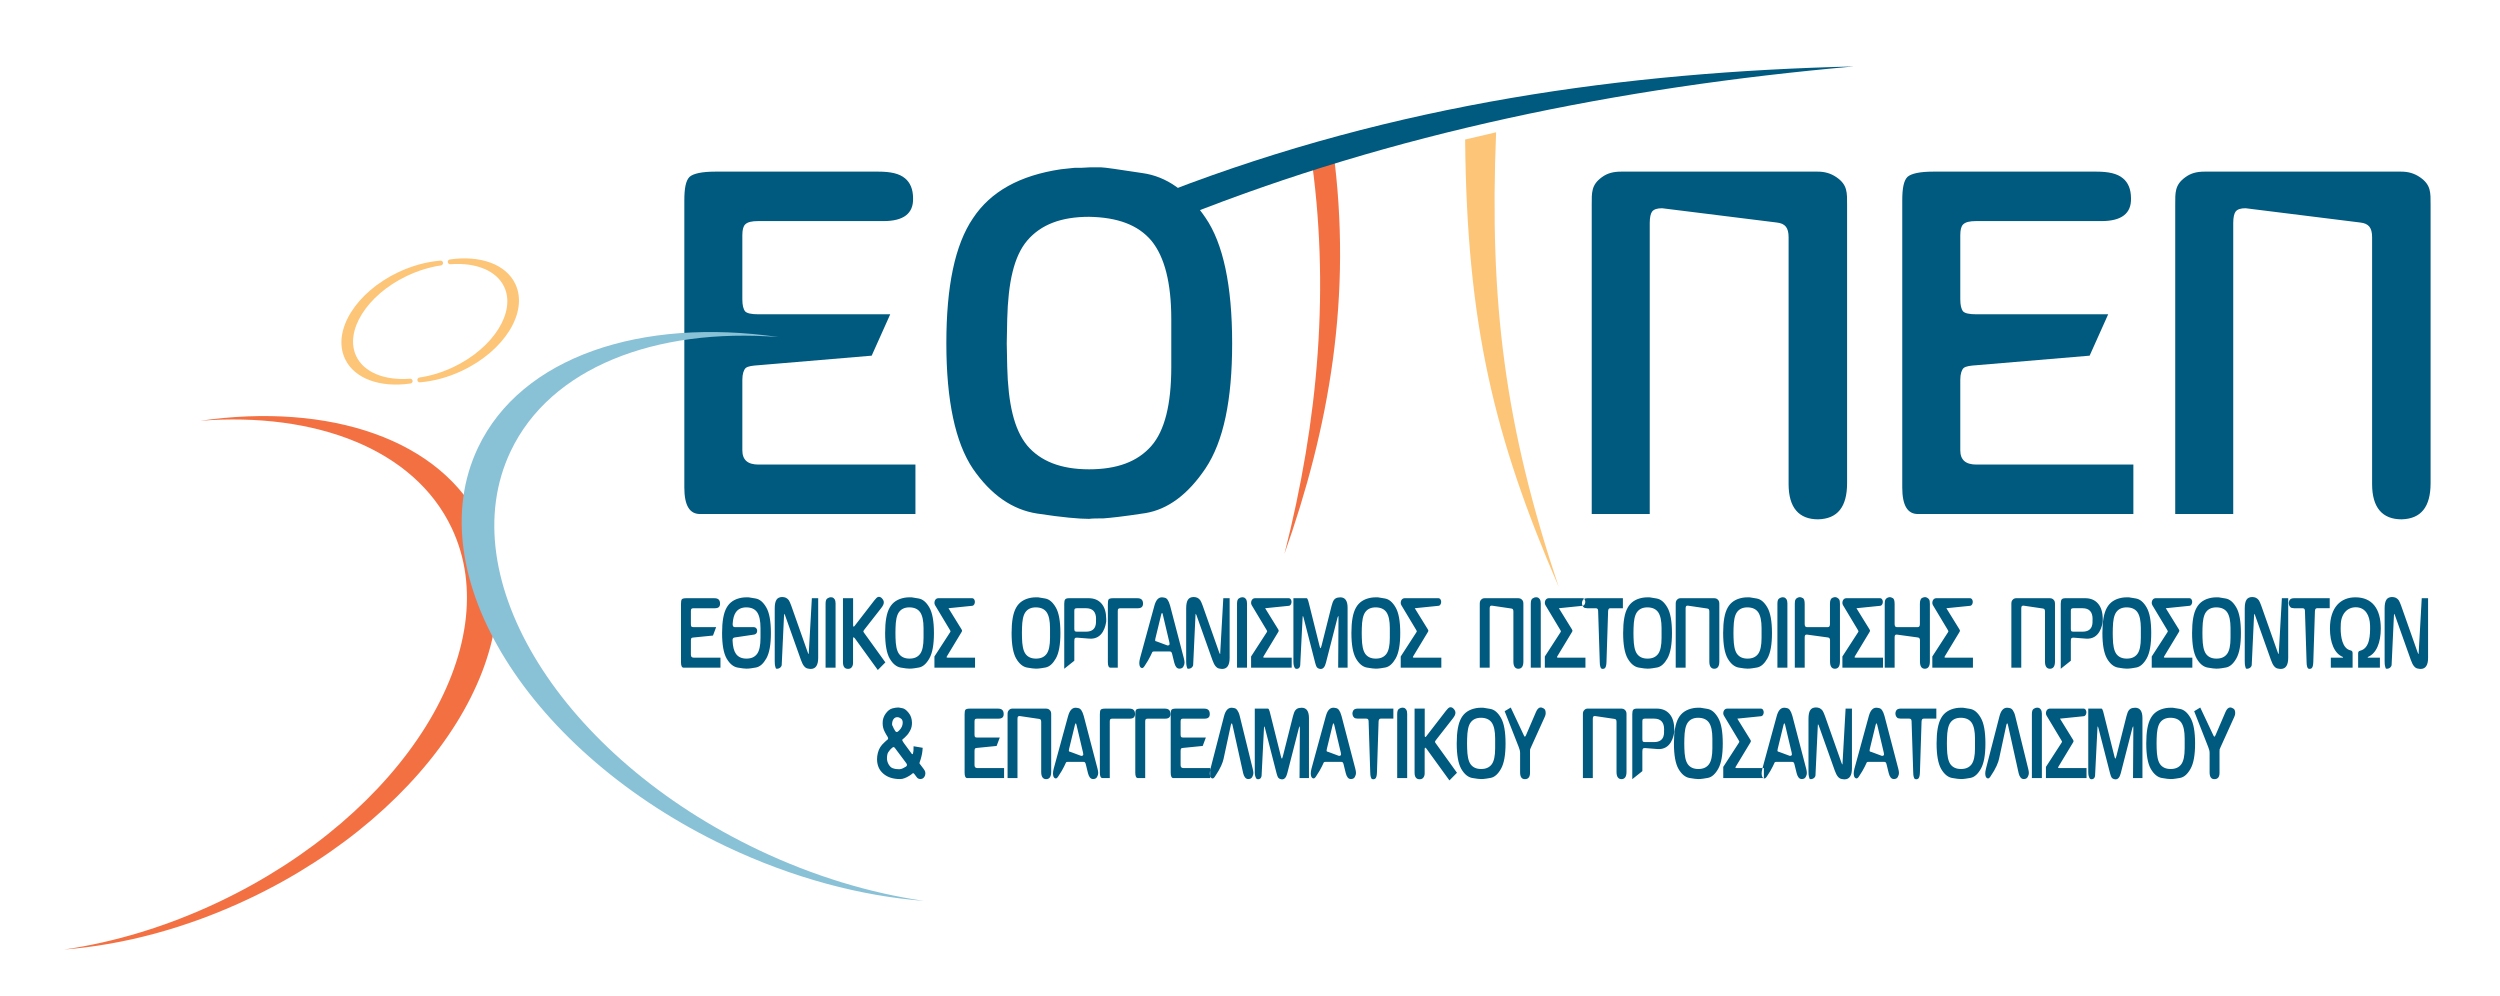 <?xml version="1.0" encoding="UTF-8" standalone="no"?> <svg xmlns="http://www.w3.org/2000/svg" xmlns:xlink="http://www.w3.org/1999/xlink" xmlns:serif="http://www.serif.com/" width="100%" height="100%" viewBox="0 0 1471 586" version="1.1" xml:space="preserve" style="fill-rule:evenodd;clip-rule:evenodd;stroke-linejoin:round;stroke-miterlimit:2;"><g><g><path d="M402.658,118.054l0,168.725c0,10.634 3.08,15.671 9.234,15.671l126.75,0l-0,-29.1l-92.338,0c-6.433,0 -9.512,-2.796 -9.512,-8.396l-0,-41.412c-0,-3.638 0.837,-5.879 1.958,-6.996c1.396,-1.121 3.917,-1.396 7.833,-1.679l66.313,-5.596l10.912,-24.346l-77.508,0c-4.2,0 -6.713,-0.558 -7.833,-1.679c-1.121,-1.396 -1.68,-3.638 -1.68,-7.275l0,-37.496c0,-3.358 0.559,-5.317 1.68,-6.433c1.4,-1.396 3.916,-1.959 7.554,-1.959l73.871,0c11.754,0 17.629,-4.475 17.35,-13.429c-0,-5.316 -1.68,-9.233 -4.759,-11.754c-3.358,-2.796 -8.396,-3.917 -15.666,-3.917l-95.975,0c-7.838,0 -12.871,1.121 -15.109,3.08c-2.233,2.241 -3.075,6.716 -3.075,13.991Zm221.609,-18.466c-24.342,3.637 -41.409,13.154 -51.763,28.82c-10.633,15.671 -15.671,40.013 -15.671,73.592c0,33.854 5.317,58.479 15.671,73.871c10.629,15.387 23.225,24.062 37.771,26.304c14.829,2.283 24.904,3.125 30.5,3.125c2.238,-0.279 5.033,-0.279 8.396,-0.279c3.917,-0.279 12.033,-1.121 24.904,-3.125c13.15,-2.238 24.904,-10.913 35.254,-26.3c10.634,-15.95 15.671,-40.292 15.671,-73.592c0,-34.137 -5.317,-58.762 -15.671,-73.871c-10.633,-15.666 -22.946,-24.341 -37.216,-26.304c-14.55,-2.237 -22.384,-3.354 -24.063,-3.354l-6.996,0c-3.079,0.279 -5.875,0.279 -8.954,0.279c-3.075,0.275 -5.596,0.554 -7.833,0.834Zm-31.617,116.4l-0.279,-13.988l0.279,-14.271c0.558,-21.546 3.917,-36.933 11.75,-46.171c8.117,-9.512 20.146,-13.987 36.375,-13.987c16.787,0.279 28.821,4.758 36.654,13.987c7.833,9.513 11.754,24.905 11.754,46.171l0,28.259c0,22.104 -3.916,37.495 -11.754,46.445c-8.112,9.234 -20.146,13.713 -36.654,13.713c-16.508,-0 -28.542,-4.758 -36.375,-13.988c-7.833,-9.516 -11.192,-24.904 -11.75,-46.17Z" style="fill:#00597e;fill-rule:nonzero;"></path><g><path d="M784.338,87.6l-13.355,1.083c11.88,79.638 4.805,158.65 -15.225,237.234c26.088,-73.596 40.342,-151.371 28.58,-238.317Z" style="fill:#f37043;"></path><path d="M862.083,82.096l18.225,-4.254c-4.054,99.946 5.063,172.579 36.855,267.546c-38.034,-88.1 -54.088,-154.317 -55.08,-263.292Z" style="fill:#fdc578;"></path><path d="M687.25,112.742l9.408,14.579c122.575,-48.779 254.975,-75.909 394.105,-88.233c-134.505,3.283 -269.005,21.758 -403.513,73.654Z" style="fill:#00597e;"></path></g><path d="M953.921,100.988l115.558,-0.001c3.917,0.001 7.554,0.838 11.196,3.359c6.433,4.475 6.154,8.95 6.154,16.229l0,163.688c0,13.987 -5.596,21.033 -17.066,21.312c-11.196,-0 -17.35,-6.763 -17.35,-20.754l-0,-145.221c-0,-5.596 -1.959,-8.117 -6.996,-8.675l-67.434,-8.396c-2.8,0 -4.758,0.558 -5.875,1.958c-0.841,1.121 -1.4,3.359 -1.4,6.713l0,171.246l-34.137,-0l-0,-181.875c-0,-7.275 -0.275,-11.75 5.875,-16.229c3.362,-2.517 7,-3.355 11.475,-3.355Zm165.367,17.067l-0,168.725c-0,10.634 3.079,15.671 9.237,15.671l126.75,0l-0,-29.1l-92.333,0c-6.438,0 -9.513,-2.796 -9.513,-8.396l0,-41.412c0,-3.638 0.838,-5.879 1.958,-6.996c1.4,-1.121 3.917,-1.396 7.834,-1.679l66.316,-5.596l10.913,-24.346l-77.508,0c-4.2,0 -6.713,-0.558 -7.838,-1.679c-1.121,-1.396 -1.675,-3.638 -1.675,-7.275l0,-37.496c0,-3.358 0.558,-5.317 1.675,-6.433c1.4,-1.396 3.917,-1.959 7.554,-1.959l73.871,0c11.75,0 17.625,-4.475 17.346,-13.429c-0,-5.316 -1.675,-9.233 -4.758,-11.754c-3.359,-2.796 -8.396,-3.917 -15.667,-3.917l-95.975,0c-7.838,0 -12.871,1.121 -15.108,3.08c-2.238,2.241 -3.08,6.716 -3.08,13.991Zm177.959,-17.066l115.558,-0c3.917,-0 7.554,0.837 11.196,3.358c6.437,4.475 6.158,8.95 6.158,16.229l0,163.688c0,13.987 -5.6,21.033 -17.071,21.312c-11.191,0 -17.345,-6.762 -17.345,-20.754l-0,-145.221c-0,-5.596 -1.963,-8.117 -7,-8.675l-67.434,-8.396c-2.8,0 -4.758,0.559 -5.875,1.959c-0.837,1.12 -1.4,3.358 -1.4,6.712l0,171.246l-34.133,-0l-0,-181.875c-0,-7.275 -0.279,-11.75 5.875,-16.229c3.358,-2.517 6.996,-3.354 11.471,-3.354Z" style="fill:#00597e;fill-rule:nonzero;"></path></g><g><g><path d="M234.3,160.204c4.104,-1.946 8.262,-3.483 12.379,-4.617c4.259,-1.17 8.459,-1.908 12.488,-2.22c0.779,-0.059 1.458,0.525 1.516,1.304c0.059,0.766 -0.508,1.437 -1.266,1.516c-3.263,0.475 -6.605,1.225 -9.975,2.263c-3.292,1.012 -6.617,2.3 -9.917,3.867l-0.058,0.025c-11.867,5.641 -21.138,13.82 -26.53,22.483c-5.283,8.487 -6.808,17.408 -3.329,24.746c2.25,4.741 6.338,8.279 11.621,10.529c5.588,2.383 12.513,3.325 20.042,2.742c0.779,-0.059 1.458,0.525 1.516,1.304c0.055,0.771 -0.512,1.446 -1.279,1.517c-8.812,1.266 -17.083,0.595 -23.821,-1.884c-6.675,-2.454 -11.866,-6.679 -14.658,-12.554l-0.004,-0.008c-3.917,-8.263 -2.296,-18.146 3.487,-27.438c5.671,-9.112 15.38,-17.692 27.78,-23.575l0.008,0Z" style="fill:#fdc578;fill-rule:nonzero;"></path><path d="M271.963,218.108c-4.105,1.95 -8.267,3.484 -12.384,4.617c-4.258,1.175 -8.454,1.908 -12.487,2.225c-0.784,0.058 -1.463,-0.529 -1.517,-1.308c-0.054,-0.746 0.479,-1.4 1.213,-1.505c3.279,-0.475 6.641,-1.229 10.024,-2.27c3.292,-1.013 6.617,-2.3 9.917,-3.867c11.892,-5.646 21.184,-13.838 26.584,-22.512c5.283,-8.488 6.812,-17.409 3.329,-24.746c-2.25,-4.742 -6.338,-8.279 -11.621,-10.529c-5.588,-2.38 -12.513,-3.326 -20.038,-2.742c-0.783,0.058 -1.462,-0.525 -1.516,-1.304c-0.054,-0.746 0.483,-1.4 1.212,-1.505c8.838,-1.279 17.134,-0.612 23.888,1.871c6.675,2.454 11.866,6.679 14.658,12.559c3.921,8.266 2.304,18.15 -3.483,27.45c-5.667,9.104 -15.379,17.683 -27.779,23.566Z" style="fill:#fdc578;fill-rule:nonzero;"></path></g><path d="M146.783,528.688c-36.791,17.458 -74.3,27.316 -109.121,30.025c29.571,-4.28 60.592,-13.538 91.117,-28.025c108.8,-51.642 170.138,-150.18 136.975,-220.05c-21.954,-46.242 -79.812,-68.346 -147.971,-63.046c75.83,-10.979 142.117,10.775 165.971,61.046c33.167,69.875 -28.175,168.412 -136.971,220.05Z" style="fill:#f37043;"></path><path d="M427.308,498.067c39.23,18.62 79.225,29.129 116.359,32.021c-31.53,-4.567 -64.609,-14.438 -97.159,-29.884c-116.012,-55.066 -181.421,-160.141 -146.058,-234.646c23.404,-49.312 85.096,-72.879 157.779,-67.225c-80.862,-11.708 -151.542,11.488 -176.983,65.096c-35.359,74.504 30.046,179.575 146.062,234.638Z" style="fill:#89c1d7;"></path></g><g><path d="M400.696,355.442l-0,34.241c-0,2.163 0.525,3.184 1.575,3.184l21.65,-0l-0,-5.909l-15.771,0c-1.1,0 -1.625,-0.566 -1.625,-1.7l0,-8.408c0,-0.738 0.142,-1.192 0.333,-1.421c0.238,-0.225 0.667,-0.279 1.338,-0.337l11.325,-1.134l1.862,-4.941l-13.237,-0c-0.717,-0 -1.146,-0.113 -1.338,-0.342c-0.191,-0.283 -0.287,-0.742 -0.287,-1.475l-0,-7.608c-0,-0.684 0.092,-1.084 0.287,-1.305c0.238,-0.283 0.667,-0.399 1.292,-0.399l12.617,-0c2.008,-0 3.012,-0.909 2.962,-2.726c0,-1.079 -0.287,-1.87 -0.812,-2.383c-0.575,-0.567 -1.434,-0.791 -2.675,-0.791l-16.392,-0c-1.337,-0 -2.2,0.229 -2.583,0.62c-0.379,0.446 -0.521,1.354 -0.521,2.834Zm35.7,-3.75c-4.158,0.737 -7.075,2.671 -8.846,5.846c-1.817,3.183 -2.675,8.12 -2.675,14.937c0,6.867 0.904,11.867 2.675,14.992c1.817,3.125 3.971,4.883 6.454,5.337c2.534,0.463 4.254,0.633 5.209,0.633c0.383,-0.058 0.858,-0.058 1.433,-0.058c0.671,-0.058 2.058,-0.229 4.254,-0.633c2.246,-0.454 4.254,-2.213 6.021,-5.338c1.817,-3.233 2.679,-8.179 2.679,-14.933c0,-6.929 -0.908,-11.925 -2.679,-14.996c-1.817,-3.179 -3.917,-4.942 -6.354,-5.337c-2.488,-0.45 -3.821,-0.68 -4.113,-0.68l-1.196,0c-0.525,0.059 -1.004,0.059 -1.529,0.059c-0.521,0.058 -0.95,0.116 -1.333,0.171Zm-4.108,23.395l11.47,-1.704c1.005,-0.171 1.771,-0.962 1.771,-2.212c0,-1.192 -0.862,-2.159 -1.866,-2.159l-11.28,0c-0.862,0 -1.341,-0.625 -1.291,-1.875c0.191,-3.125 0.812,-5.395 1.912,-6.929c1.388,-1.929 3.442,-2.837 6.213,-2.837c2.866,0.054 4.921,0.962 6.258,2.837c1.338,1.934 2.008,5.054 2.008,9.371l0,5.738c0,4.483 -0.67,7.608 -2.008,9.425c-1.387,1.875 -3.442,2.783 -6.258,2.783c-2.821,-0 -4.875,-0.963 -6.213,-2.842c-1.196,-1.704 -1.816,-4.312 -1.962,-7.837c-0.046,-1.134 0.383,-1.642 1.246,-1.759Zm23.562,-17.15l0,31.063c0,1.421 0.096,2.383 0.242,2.896c0.429,1.258 0.187,1.6 1.05,1.6c1.575,-0 2.775,-1.146 2.821,-2.284l0.095,-1.987l1.242,-26.579l0.096,-1.475c0.096,0.108 0.191,0.225 0.287,0.337c0.142,0.171 0.238,0.454 0.384,0.913l9.225,25.95c0.575,1.65 1.195,2.841 1.862,3.637c0.671,0.792 1.388,1.259 2.15,1.371c0.813,0.171 1.388,0.229 1.817,0.229c2.867,-0.058 4.304,-2.225 4.304,-6.541l0,-35.092l-3.729,-0l-1.767,31.458l-0.046,1.363c-0.191,0.058 -0.383,-0.284 -0.671,-1.079l-9.654,-27.371c-0.575,-1.588 -1.05,-2.613 -1.433,-3.179c-0.479,-0.625 -1.004,-1.08 -1.671,-1.421l-1.05,-0.342c-0.142,-0.058 -0.333,-0.058 -0.575,-0.058c-0.287,-0.059 -0.479,-0.059 -0.671,-0.059c-1.529,0.059 -2.629,0.571 -3.3,1.65c-0.671,1.08 -1.008,2.73 -1.008,5Zm29.921,-2.666l-0,37.591l5.879,0l-0,-37.82l-0.142,-1.417c-0.141,-0.683 -0.433,-1.196 -0.908,-1.592c-0.479,-0.454 -1.05,-0.625 -1.721,-0.625c-0.621,0 -1.287,0.229 -2.004,0.684c-0.767,0.45 -1.104,1.475 -1.104,3.179Zm10.233,-3.292l0,37.704c0,2.613 1.05,3.929 3.058,3.875c0.955,0 1.625,-0.341 2.1,-0.975c0.525,-0.679 0.767,-1.475 0.767,-2.5l0,-14.083c0.05,-0.4 0.05,-0.679 0.096,-0.85c0.096,-0.229 0.192,-0.229 0.383,-0.113l0.525,0.45l13.571,18.75l4.446,-4.495l-12.475,-17.317c-0.288,-0.454 -0.479,-0.683 -0.479,-0.854c0.046,-0.279 0.187,-0.621 0.525,-1.021l9.987,-12.775c1.004,-1.304 1.575,-2.383 1.529,-3.404c0,-0.738 -0.333,-1.421 -0.908,-2.1c-0.621,-0.742 -1.242,-1.084 -1.958,-1.084c-0.575,0 -1.05,0.23 -1.484,0.684l-1.195,1.362l-11.663,15.104l-0.429,0.396c-0.096,0 -0.192,-0.054 -0.333,-0.166l-0.096,-0.742l-0,-15.842l-5.967,0l0,-0.004Zm36.325,-0.287c0.383,-0.059 0.813,-0.113 1.338,-0.171c0.525,-0 1.004,-0 1.529,-0.059l1.196,0c0.287,0 1.625,0.23 4.108,0.68c2.438,0.4 4.538,2.162 6.354,5.337c1.767,3.067 2.679,8.067 2.679,14.996c0,6.754 -0.862,11.7 -2.679,14.933c-1.767,3.125 -3.775,4.884 -6.021,5.338c-2.195,0.408 -3.583,0.579 -4.254,0.633c-0.575,0 -1.05,0 -1.433,0.058c-0.954,0 -2.679,-0.17 -5.208,-0.633c-2.484,-0.454 -4.634,-2.212 -6.45,-5.337c-1.767,-3.125 -2.675,-8.121 -2.675,-14.992c-0,-6.817 0.858,-11.754 2.675,-14.938c1.766,-3.175 4.683,-5.108 8.841,-5.845Zm-5.404,23.625c0.096,4.312 0.671,7.437 2.008,9.366c1.338,1.875 3.392,2.842 6.213,2.842c2.821,-0 4.875,-0.908 6.258,-2.783c1.338,-1.817 2.009,-4.942 2.009,-9.425l-0,-5.738c-0,-4.317 -0.671,-7.437 -2.009,-9.371c-1.337,-1.871 -3.391,-2.783 -6.258,-2.837c-2.775,-0 -4.829,0.908 -6.213,2.837c-1.337,1.875 -1.912,4.996 -2.008,9.371l-0.046,2.896l0.046,2.842Zm23.279,-19.196l8.65,14.425c0.384,0.625 0.621,0.854 0.192,1.475l-9.225,14.254l-0,6.587l23.896,0l-0,-5.908l-15.913,0c-0.621,0 -1.1,0 -0.671,-0.737l8.509,-14.084c0.475,-0.791 0.621,-1.021 0.096,-1.875l-7.646,-12.379l13.954,-1.421c1.146,-0.112 1.579,-1.421 1.579,-2.329c0,-0.908 -0.479,-2.158 -1.721,-2.158l-19.833,-0c-0.908,-0 -2.246,0.791 -2.246,2.837c0,0.404 0.142,0.859 0.379,1.313Zm56.542,-4.429c-4.158,0.737 -7.071,2.671 -8.842,5.846c-1.816,3.183 -2.679,8.12 -2.679,14.937c0,6.867 0.908,11.867 2.679,14.992c1.817,3.125 3.967,4.883 6.45,5.337c2.534,0.463 4.254,0.633 5.209,0.633c0.383,-0.058 0.862,-0.058 1.433,-0.058c0.671,-0.058 2.054,-0.229 4.254,-0.633c2.246,-0.454 4.254,-2.213 6.021,-5.338c1.817,-3.233 2.675,-8.179 2.675,-14.933c-0,-6.929 -0.908,-11.925 -2.675,-14.996c-1.817,-3.179 -3.917,-4.942 -6.359,-5.337c-2.483,-0.45 -3.82,-0.68 -4.108,-0.68l-1.196,0c-0.525,0.059 -1.004,0.059 -1.529,0.059c-0.521,0.058 -0.95,0.116 -1.333,0.171Zm-5.4,23.625l-0.046,-2.842l0.046,-2.896c0.096,-4.375 0.671,-7.496 2.008,-9.371c1.388,-1.929 3.442,-2.837 6.213,-2.837c2.866,0.054 4.925,0.962 6.262,2.837c1.338,1.934 2.009,5.054 2.009,9.371l-0,5.738c-0,4.483 -0.671,7.608 -2.009,9.425c-1.387,1.875 -3.441,2.783 -6.262,2.783c-2.821,-0 -4.875,-0.963 -6.213,-2.842c-1.337,-1.929 -1.912,-5.054 -2.008,-9.366Zm24.858,-20.105l0,38.284l5.925,-4.725l0,-11.413c0,-0.962 0.096,-1.533 0.288,-1.762c0.237,-0.279 0.671,-0.45 1.337,-0.396l7.167,0.567c8.362,0.683 9.704,-8.175 9.987,-10.163l0,-1.475c-0.05,-3.917 -0.954,-6.867 -2.775,-8.971c-1.862,-2.158 -4.396,-3.179 -7.646,-3.179l-11.42,0c-1.146,0 -1.909,0.229 -2.292,0.679c-0.383,0.454 -0.571,1.304 -0.571,2.554Zm7.5,16.467c-0.671,0 -1.1,-0.112 -1.291,-0.337c-0.192,-0.284 -0.288,-0.742 -0.288,-1.421l0,-10.45c0,-0.679 0.096,-1.079 0.288,-1.25c0.287,-0.229 0.67,-0.342 1.241,-0.342l5.354,0c3.967,0 5.925,2.163 5.925,6.358c-0.05,0.171 -0.05,0.401 -0.05,0.684c-0.095,0.566 0.955,6.754 -5.829,6.754l-5.35,-0l0,0.004Zm18.167,-16.237l-0,34.241c-0,2.163 0.525,3.184 1.575,3.184l4.254,-0l-0,-33.275c-0,-0.684 0.096,-1.084 0.283,-1.305c0.242,-0.283 0.671,-0.4 1.292,-0.4l10.325,0c2.008,0 2.962,-0.962 2.962,-2.725c0,-1.079 -0.287,-1.87 -0.812,-2.383c-0.575,-0.567 -1.438,-0.792 -2.679,-0.792l-14.1,0c-1.338,0 -2.2,0.23 -2.583,0.621c-0.376,0.446 -0.517,1.354 -0.517,2.834Zm27.337,1.075c0.909,-3.35 2.296,-4.996 4.396,-5.055c0.384,0 0.909,0.059 1.671,0.23c0.671,0.112 1.242,0.512 1.771,1.25c0.475,0.683 1.004,1.82 1.433,3.404l8.075,30.891c0.288,1.084 0.429,1.934 0.429,2.671c0,0.684 -0.191,1.421 -0.67,2.271c-0.434,0.804 -1.101,1.204 -2.246,1.263c-0.813,-0 -1.479,-0.284 -2.009,-0.975c-0.475,-0.621 -0.812,-1.421 -1.1,-2.5l-1.241,-5.055c-0.142,-0.625 -0.288,-1.02 -0.525,-1.25c-0.146,-0.229 -0.434,-0.341 -0.955,-0.341l-9.125,-0c-0.479,-0 -0.812,0.058 -1.054,0.283c-0.191,0.171 -1.291,3.463 -4.683,8.409c-0.621,0.916 -1.146,1.312 -1.913,0.916c-0.716,-0.35 -1.05,-1.258 -1.1,-2.733c0,-0.792 0.142,-1.763 0.43,-2.896l8.416,-30.783Zm1.342,20.9l6.404,2.383c0.813,-0 1.196,-0.283 1.242,-0.85c-0,-0.229 -0.05,-0.571 -0.146,-1.083l-3.821,-16.184l-0.287,-0.908l-0.192,-0.108c-0.096,0.058 -0.192,0.112 -0.287,0.283c-0.05,0.113 -0.146,0.338 -0.242,0.792l-3.392,13.971c-0.091,0.4 -0.141,0.683 -0.141,0.962c-0,0.458 0.287,0.683 0.862,0.742Zm17.396,-19.479l-0,31.062c-0,1.421 0.096,2.383 0.237,2.896c0.434,1.258 0.192,1.6 1.055,1.6c1.575,-0 2.77,-1.146 2.82,-2.284l0.096,-1.987l1.242,-26.579l0.096,-1.475c0.096,0.108 0.191,0.225 0.287,0.337c0.146,0.171 0.242,0.454 0.384,0.913l9.225,25.95c0.57,1.65 1.195,2.841 1.862,3.637c0.671,0.792 1.388,1.259 2.15,1.371c0.813,0.171 1.388,0.229 1.817,0.229c2.866,-0.058 4.3,-2.225 4.3,-6.541l-0,-35.092l-3.729,0l-1.771,31.458l-0.046,1.363c-0.192,0.058 -0.383,-0.284 -0.671,-1.079l-9.654,-27.371c-0.575,-1.588 -1.05,-2.613 -1.433,-3.179c-0.48,-0.625 -1.005,-1.08 -1.671,-1.421l-1.05,-0.342c-0.142,-0.058 -0.334,-0.058 -0.575,-0.058c-0.288,-0.059 -0.475,-0.059 -0.667,-0.059c-1.529,0.059 -2.629,0.571 -3.3,1.65c-0.667,1.084 -1.004,2.73 -1.004,5.001Zm29.921,-2.667l-0,37.592l5.879,-0l-0,-37.821l-0.146,-1.417c-0.142,-0.683 -0.429,-1.196 -0.904,-1.592c-0.479,-0.454 -1.05,-0.625 -1.721,-0.625c-0.621,0 -1.292,0.229 -2.008,0.684c-0.763,0.45 -1.1,1.475 -1.1,3.179Zm8.658,0.85l8.65,14.425c0.379,0.625 0.617,0.854 0.188,1.475l-9.221,14.254l-0,6.587l23.891,0l0,-5.908l-15.912,0c-0.617,0 -1.1,0 -0.667,-0.737l8.509,-14.084c0.475,-0.791 0.616,-1.021 0.091,-1.875l-7.646,-12.379l13.955,-1.421c1.145,-0.112 1.579,-1.421 1.579,-2.329c-0,-0.908 -0.475,-2.158 -1.721,-2.158l-19.833,-0c-0.909,-0 -2.246,0.791 -2.246,2.837c-0,0.404 0.141,0.859 0.383,1.313Zm24.517,-4.142l-0,37.367c-0,1.021 0.091,1.758 0.241,2.271c0.43,1.25 0.667,1.995 1.721,1.941c1.434,-0.058 2.004,-1.146 2.05,-2.225l0.096,-1.987l1.292,-25.838c-0,-0.4 0.05,-0.625 0.05,-0.741c0.096,-0.171 0.141,-0.279 0.191,-0.338l0.334,0.963l6.837,26.633c0.334,1.25 0.617,2.046 0.909,2.5c0.383,0.462 0.766,0.75 1.195,0.862c0.475,0.171 0.859,0.23 1.142,0.23c1.479,-0 2.438,-1.205 3.058,-3.588l6.838,-26.633l0.429,-1.021c0.096,0.058 0.096,0.112 0.096,0.171c0.05,0.108 0.05,0.396 0.05,0.962l-0.196,29.359l5.546,-0l-0,-35.267c-0,-4.088 -1.433,-6.133 -4.3,-6.133c-0.283,-0 -0.767,0.058 -1.529,0.17c-0.859,0.171 -1.529,0.571 -2.104,1.25c-0.617,0.742 -1.05,1.93 -1.48,3.575l-5.875,23.342c-0.095,0.454 -0.241,0.908 -0.479,1.475l-0.141,0.113c-0.242,-0.059 -0.434,-0.571 -0.671,-1.592l-5.825,-23.342c-0.434,-1.7 -0.959,-4.483 -1.721,-4.483c-7.85,0.004 -7.754,0.004 -7.754,0.004Zm45.646,-0.287c-4.159,0.737 -7.075,2.671 -8.842,5.846c-1.821,3.183 -2.679,8.12 -2.679,14.937c-0,6.867 0.908,11.867 2.679,14.992c1.817,3.125 3.962,4.883 6.45,5.337c2.533,0.463 4.254,0.633 5.212,0.633c0.384,-0.058 0.859,-0.058 1.434,-0.058c0.666,-0.058 2.054,-0.229 4.254,-0.633c2.246,-0.454 4.254,-2.213 6.021,-5.338c1.821,-3.233 2.679,-8.179 2.679,-14.933c-0,-6.929 -0.908,-11.925 -2.679,-14.996c-1.817,-3.179 -3.917,-4.942 -6.354,-5.337c-2.488,-0.45 -3.825,-0.68 -4.109,-0.68l-1.196,0c-0.525,0.059 -1,0.059 -1.529,0.059c-0.529,0.058 -0.962,0.116 -1.341,0.171Zm-5.4,23.625l-0.046,-2.842l0.046,-2.896c0.095,-4.375 0.67,-7.496 2.004,-9.371c1.387,-1.929 3.441,-2.837 6.216,-2.837c2.867,0.054 4.921,0.962 6.259,2.837c1.337,1.934 2.008,5.054 2.008,9.371l0,5.738c0,4.483 -0.671,7.608 -2.008,9.425c-1.384,1.875 -3.442,2.783 -6.259,2.783c-2.82,-0 -4.875,-0.963 -6.216,-2.842c-1.334,-1.929 -1.909,-5.054 -2.004,-9.366Zm23.279,-19.196l8.65,14.425c0.383,0.625 0.621,0.854 0.191,1.475l-9.225,14.254l0,6.587l23.896,0l0,-5.908l-15.912,0c-0.621,0 -1.1,0 -0.671,-0.737l8.508,-14.084c0.479,-0.791 0.621,-1.021 0.092,-1.875l-7.646,-12.379l13.958,-1.421c1.146,-0.112 1.58,-1.421 1.58,-2.329c-0,-0.908 -0.48,-2.158 -1.721,-2.158l-19.834,-0c-0.912,-0 -2.25,0.791 -2.25,2.837c0,0.404 0.142,0.859 0.384,1.313Zm49.087,-4.142l19.734,0c0.67,0 1.295,0.167 1.912,0.679c1.104,0.913 1.054,1.821 1.054,3.296l0,33.221c0,2.842 -0.954,4.267 -2.916,4.325c-1.913,-0 -2.963,-1.375 -2.963,-4.213l0,-29.47c0,-1.134 -0.333,-1.65 -1.192,-1.763l-11.52,-1.704c-0.48,-0 -0.813,0.112 -1.005,0.4c-0.141,0.229 -0.241,0.679 -0.241,1.362l-0,34.755l-5.829,-0l-0,-36.909c-0,-1.475 -0.05,-2.383 1.004,-3.296c0.575,-0.516 1.196,-0.683 1.962,-0.683Zm27.05,3.292l0,37.592l5.879,-0l0,-37.821l-0.141,-1.417c-0.142,-0.683 -0.434,-1.196 -0.909,-1.592c-0.479,-0.454 -1.054,-0.625 -1.72,-0.625c-0.621,0 -1.292,0.229 -2.005,0.684c-0.77,0.45 -1.104,1.475 -1.104,3.179Zm8.654,0.85l8.65,14.425c0.384,0.625 0.621,0.854 0.192,1.475l-9.225,14.254l0,6.587l23.896,0l-0,-5.908l-15.913,0c-0.62,0 -1.104,0 -0.67,-0.737l8.508,-14.084c0.475,-0.791 0.621,-1.021 0.092,-1.875l-7.646,-12.379l13.958,-1.421c1.146,-0.112 1.579,-1.421 1.579,-2.329c0,-0.908 -0.479,-2.158 -1.725,-2.158l-19.833,-0c-0.908,-0 -2.246,0.791 -2.246,2.837c0,0.404 0.142,0.859 0.383,1.313Zm45.55,-4.142l0,5.904l-7.454,0c-0.812,0 -1.196,0.571 -1.246,1.763l-0.954,29.7c-0.096,3.521 -0.912,4.154 -2.104,4.212c-1.242,0.059 -1.479,-0.804 -1.771,-2.512l-0.091,-1.871l-0.955,-29.813c-0.05,-0.962 -0.433,-1.474 -1.387,-1.474l-5.017,-0l-1.241,-0.171c-0.53,-0.059 -0.955,-0.396 -1.338,-0.963c-0.342,-0.512 -0.487,-1.079 -0.537,-1.816c-0,-0.455 0.095,-0.913 0.295,-1.425c0.192,-0.509 0.48,-0.85 0.955,-1.134c0.433,-0.229 1.05,-0.396 1.862,-0.396l20.983,0l0,-0.004Zm11.667,-0.287c-4.158,0.737 -7.075,2.671 -8.842,5.846c-1.816,3.183 -2.679,8.12 -2.679,14.937c0,6.867 0.909,11.867 2.679,14.992c1.817,3.125 3.967,4.883 6.455,5.337c2.529,0.463 4.254,0.634 5.208,0.634c0.383,-0.059 0.858,-0.059 1.433,-0.059c0.671,-0.058 2.054,-0.229 4.254,-0.633c2.25,-0.454 4.255,-2.213 6.021,-5.338c1.821,-3.233 2.679,-8.179 2.679,-14.933c0,-6.929 -0.908,-11.925 -2.679,-14.996c-1.816,-3.179 -3.916,-4.941 -6.354,-5.337c-2.483,-0.45 -3.821,-0.68 -4.108,-0.68l-1.196,0c-0.521,0.059 -1,0.059 -1.525,0.059c-0.538,0.058 -0.967,0.116 -1.346,0.171Zm-5.4,23.625l-0.05,-2.842l0.05,-2.896c0.092,-4.375 0.667,-7.496 2.004,-9.371c1.388,-1.929 3.442,-2.837 6.213,-2.837c2.866,0.054 4.925,0.962 6.262,2.837c1.334,1.934 2.004,5.054 2.004,9.371l0,5.738c0,4.483 -0.67,7.608 -2.004,9.425c-1.387,1.875 -3.441,2.783 -6.262,2.783c-2.821,-0 -4.875,-0.963 -6.213,-2.842c-1.337,-1.929 -1.912,-5.054 -2.004,-9.366Zm27.771,-23.338l19.737,0c0.667,0 1.292,0.167 1.909,0.679c1.1,0.913 1.054,1.821 1.054,3.296l-0,33.221c-0,2.842 -0.954,4.267 -2.917,4.325c-1.912,-0 -2.962,-1.375 -2.962,-4.213l-0,-29.47c-0,-1.134 -0.334,-1.65 -1.196,-1.763l-11.517,-1.704c-0.479,-0 -0.812,0.112 -1.004,0.4c-0.142,0.229 -0.242,0.679 -0.242,1.362l0,34.755l-5.825,-0l0,-36.909c0,-1.475 -0.054,-2.383 1,-3.296c0.575,-0.516 1.192,-0.683 1.963,-0.683Zm36.467,-0.287c-4.159,0.737 -7.071,2.671 -8.842,5.846c-1.817,3.183 -2.675,8.12 -2.675,14.937c-0,6.867 0.904,11.867 2.675,14.992c1.817,3.125 3.967,4.883 6.454,5.337c2.529,0.463 4.254,0.633 5.208,0.633c0.384,-0.058 0.859,-0.058 1.434,-0.058c0.671,-0.058 2.058,-0.229 4.254,-0.633c2.246,-0.454 4.254,-2.213 6.021,-5.338c1.816,-3.233 2.679,-8.179 2.679,-14.933c-0,-6.929 -0.913,-11.925 -2.679,-14.996c-1.821,-3.179 -3.917,-4.942 -6.354,-5.337c-2.488,-0.45 -3.825,-0.68 -4.113,-0.68l-1.192,0c-0.525,0.059 -1.004,0.059 -1.529,0.059c-0.529,0.058 -0.962,0.116 -1.341,0.171Zm-5.4,23.625l-0.05,-2.842l0.05,-2.896c0.095,-4.375 0.666,-7.496 2.004,-9.371c1.387,-1.929 3.441,-2.837 6.212,-2.837c2.867,0.054 4.925,0.962 6.263,2.837c1.333,1.934 2.004,5.054 2.004,9.371l-0,5.738c-0,4.483 -0.671,7.608 -2.004,9.425c-1.388,1.875 -3.442,2.783 -6.263,2.783c-2.821,-0 -4.875,-0.963 -6.212,-2.842c-1.338,-1.929 -1.909,-5.054 -2.004,-9.366Zm25.808,-20.046l-0,37.591l5.879,0l0,-37.82l-0.142,-1.417c-0.145,-0.683 -0.433,-1.196 -0.908,-1.592c-0.479,-0.454 -1.054,-0.625 -1.721,-0.625c-0.621,0 -1.291,0.229 -2.008,0.684c-0.767,0.45 -1.1,1.475 -1.1,3.179Zm10.233,0.112l0,37.479l5.825,0l0,-17.716c0,-0.684 0.096,-1.134 0.242,-1.363c0.192,-0.283 0.525,-0.4 1.004,-0.4l12.425,1.704c0.858,0.113 1.242,0.621 1.242,1.759l-0,12.437c-0,2.838 1.004,4.213 2.912,4.213c1.963,-0.059 2.917,-1.484 2.917,-4.325l-0,-33.788l-0.092,-1.475c-0.05,-0.791 -0.387,-1.362 -0.958,-1.816c-0.617,-0.513 -1.242,-0.742 -1.908,-0.742c-0.48,0.058 -0.955,0.171 -1.48,0.4c-0.575,0.283 -0.912,0.679 -1.1,1.25c-0.241,0.571 -0.337,1.362 -0.337,2.442l-0,11.754c-0,1.25 -0.433,1.821 -1.292,1.821l-12.237,-0c-0.909,-0 -1.338,-0.625 -1.338,-1.821l0,-11.754c0,-2.042 -0.383,-3.18 -1.1,-3.521c-0.766,-0.4 -1.333,-0.571 -1.766,-0.571c-0.767,0.058 -1.388,0.283 -1.963,0.742c-0.575,0.566 -0.858,1.133 -0.908,1.816l-0.088,1.475Zm28.392,0.738l8.65,14.425c0.383,0.625 0.621,0.854 0.192,1.475l-9.225,14.254l-0,6.587l23.895,0l0,-5.908l-15.912,0c-0.621,0 -1.1,0 -0.671,-0.737l8.508,-14.084c0.475,-0.791 0.621,-1.021 0.092,-1.875l-7.646,-12.379l13.959,-1.421c1.141,-0.112 1.575,-1.421 1.575,-2.329c-0,-0.908 -0.475,-2.158 -1.717,-2.158l-19.838,-0c-0.908,-0 -2.245,0.791 -2.245,2.837c-0,0.404 0.141,0.859 0.383,1.313Zm24.517,-0.738l-0,37.479l5.829,0l-0,-17.716c-0,-0.684 0.096,-1.134 0.241,-1.363c0.192,-0.283 0.525,-0.4 1.005,-0.4l12.42,1.704c0.863,0.113 1.246,0.621 1.246,1.759l0,12.437c0,2.838 1,4.213 2.913,4.213c1.962,-0.059 2.916,-1.484 2.916,-4.325l0,-33.788l-0.096,-1.475c-0.045,-0.791 -0.379,-1.362 -0.954,-1.816c-0.616,-0.513 -1.241,-0.742 -1.908,-0.742c-0.479,0.058 -0.954,0.171 -1.479,0.4c-0.579,0.283 -0.913,0.679 -1.1,1.25c-0.242,0.571 -0.338,1.362 -0.338,2.442l0,11.754c0,1.25 -0.433,1.821 -1.291,1.821l-12.238,-0c-0.908,-0 -1.337,-0.625 -1.337,-1.821l-0,-11.754c-0,-2.042 -0.384,-3.18 -1.1,-3.521c-0.767,-0.4 -1.334,-0.571 -1.767,-0.571c-0.767,0.058 -1.388,0.283 -1.963,0.742c-0.575,0.566 -0.858,1.133 -0.908,1.816l-0.092,1.475Zm28.396,0.738l8.65,14.425c0.384,0.625 0.621,0.854 0.192,1.475l-9.225,14.254l-0,6.587l23.896,0l-0,-5.908l-15.913,0c-0.621,0 -1.104,0 -0.671,-0.737l8.509,-14.084c0.475,-0.791 0.621,-1.021 0.091,-1.875l-7.645,-12.379l13.958,-1.421c1.146,-0.112 1.575,-1.421 1.575,-2.329c-0,-0.908 -0.475,-2.158 -1.721,-2.158l-19.833,-0c-0.909,-0 -2.246,0.791 -2.246,2.837c0,0.404 0.142,0.859 0.383,1.313Zm49.084,-4.142l19.737,0c0.671,0 1.296,0.167 1.913,0.679c1.1,0.913 1.054,1.821 1.054,3.296l-0,33.221c-0,2.842 -0.959,4.267 -2.917,4.325c-1.912,-0 -2.962,-1.375 -2.962,-4.213l-0,-29.47c-0,-1.134 -0.338,-1.65 -1.196,-1.763l-11.521,-1.704c-0.475,-0 -0.808,0.112 -1,0.4c-0.142,0.229 -0.242,0.679 -0.242,1.362l0,34.755l-5.829,-0l0,-36.909c0,-1.475 -0.05,-2.383 1.004,-3.296c0.575,-0.516 1.196,-0.683 1.959,-0.683Zm26.1,3.233l-0,38.284l5.929,-4.725l-0,-11.413c-0,-0.962 0.091,-1.533 0.283,-1.762c0.242,-0.279 0.671,-0.45 1.338,-0.396l7.17,0.567c8.363,0.683 9.7,-8.175 9.984,-10.163l-0,-1.475c-0.046,-3.917 -0.954,-6.867 -2.771,-8.971c-1.863,-2.158 -4.396,-3.179 -7.646,-3.179l-11.421,0c-1.146,0 -1.912,0.229 -2.296,0.679c-0.379,0.454 -0.57,1.304 -0.57,2.554Zm7.504,16.467c-0.667,0 -1.1,-0.112 -1.292,-0.337c-0.192,-0.284 -0.283,-0.742 -0.283,-1.421l-0,-10.45c-0,-0.679 0.091,-1.079 0.283,-1.25c0.283,-0.229 0.671,-0.342 1.242,-0.342l5.354,0c3.967,0 5.925,2.163 5.925,6.358c-0.046,0.171 -0.046,0.401 -0.046,0.684c-0.096,0.566 0.954,6.754 -5.829,6.754l-5.354,-0l-0,0.004Zm28.533,-19.987c0.383,-0.059 0.813,-0.113 1.338,-0.171c0.525,-0 1,-0 1.529,-0.059l1.196,0c0.283,0 1.625,0.23 4.108,0.68c2.433,0.4 4.537,2.162 6.354,5.337c1.767,3.067 2.675,8.067 2.675,14.996c0,6.754 -0.858,11.7 -2.675,14.933c-1.771,3.125 -3.775,4.884 -6.021,5.338c-2.2,0.408 -3.583,0.579 -4.254,0.633c-0.571,0 -1.05,0 -1.433,0.059c-0.954,-0 -2.679,-0.171 -5.213,-0.634c-2.483,-0.454 -4.633,-2.212 -6.45,-5.337c-1.766,-3.125 -2.679,-8.121 -2.679,-14.992c0,-6.817 0.863,-11.754 2.679,-14.937c1.775,-3.176 4.688,-5.109 8.846,-5.846Zm-5.4,23.625c0.092,4.312 0.667,7.437 2.004,9.366c1.338,1.875 3.392,2.842 6.213,2.842c2.821,0 4.875,-0.908 6.262,-2.783c1.334,-1.817 2.004,-4.942 2.004,-9.425l0,-5.738c0,-4.317 -0.67,-7.437 -2.004,-9.371c-1.337,-1.87 -3.391,-2.783 -6.262,-2.837c-2.771,-0 -4.825,0.908 -6.213,2.837c-1.337,1.875 -1.912,4.996 -2.004,9.371l-0.05,2.896l0.05,2.842Zm23.275,-19.196l8.65,14.425c0.383,0.625 0.621,0.854 0.192,1.475l-9.221,14.254l-0,6.588l23.892,-0l-0,-5.909l-15.913,0c-0.621,0 -1.1,0 -0.667,-0.737l8.505,-14.084c0.479,-0.791 0.62,-1.021 0.095,-1.875l-7.645,-12.379l13.954,-1.421c1.146,-0.112 1.579,-1.421 1.579,-2.329c-0,-0.908 -0.479,-2.158 -1.721,-2.158l-19.833,-0c-0.913,-0 -2.246,0.791 -2.246,2.837c-0,0.405 0.146,0.859 0.379,1.313Zm34.896,-4.429c0.379,-0.059 0.808,-0.113 1.333,-0.171c0.529,-0 1.004,-0 1.529,-0.058l1.196,-0c0.284,-0 1.625,0.229 4.109,0.679c2.437,0.4 4.541,2.162 6.354,5.337c1.771,3.067 2.679,8.067 2.679,14.996c-0,6.754 -0.858,11.7 -2.679,14.933c-1.767,3.125 -3.775,4.884 -6.021,5.338c-2.196,0.408 -3.583,0.579 -4.254,0.633c-0.575,0 -1.054,0 -1.438,0.059c-0.954,-0 -2.675,-0.171 -5.208,-0.634c-2.483,-0.454 -4.633,-2.212 -6.45,-5.337c-1.771,-3.125 -2.679,-8.121 -2.679,-14.992c-0,-6.817 0.858,-11.754 2.679,-14.937c1.775,-3.175 4.692,-5.109 8.85,-5.846Zm-5.404,23.625c0.096,4.312 0.671,7.437 2.008,9.366c1.338,1.875 3.392,2.842 6.208,2.842c2.825,0 4.88,-0.908 6.263,-2.783c1.338,-1.817 2.008,-4.942 2.008,-9.425l0,-5.738c0,-4.316 -0.67,-7.437 -2.008,-9.371c-1.338,-1.87 -3.392,-2.783 -6.263,-2.837c-2.77,-0 -4.825,0.908 -6.208,2.837c-1.337,1.875 -1.912,4.996 -2.008,9.371l-0.046,2.896l0.046,2.842Zm24.858,-17.379l0,31.062c0,1.421 0.092,2.383 0.242,2.896c0.429,1.258 0.187,1.6 1.05,1.6c1.579,-0 2.771,-1.146 2.821,-2.283l0.091,-1.988l1.246,-26.579l0.092,-1.475c0.096,0.108 0.191,0.225 0.287,0.337c0.142,0.171 0.238,0.455 0.384,0.913l9.225,25.95c0.571,1.65 1.191,2.842 1.862,3.637c0.667,0.792 1.383,1.259 2.15,1.371c0.813,0.171 1.388,0.229 1.817,0.229c2.866,-0.058 4.304,-2.225 4.304,-6.541l-0,-35.092l-3.729,0l-1.771,31.458l-0.05,1.363c-0.192,0.058 -0.383,-0.283 -0.667,-1.079l-9.654,-27.371c-0.575,-1.588 -1.05,-2.613 -1.433,-3.179c-0.479,-0.625 -1.004,-1.079 -1.671,-1.421l-1.054,-0.342c-0.142,-0.058 -0.334,-0.058 -0.575,-0.058c-0.284,-0.058 -0.475,-0.058 -0.667,-0.058c-1.529,0.058 -2.629,0.57 -3.3,1.65c-0.667,1.083 -1,2.729 -1,5Zm49.996,-5.959l-20.983,0c-0.813,0 -1.434,0.167 -1.863,0.396c-0.479,0.283 -0.767,0.625 -0.954,1.133c-0.2,0.513 -0.292,0.967 -0.292,1.425c0.046,0.738 0.192,1.305 0.534,1.817c0.383,0.571 0.808,0.908 1.337,0.963l1.242,0.17l5.016,0c0.955,0 1.338,0.513 1.388,1.475l0.954,29.813l0.092,1.871c0.287,1.704 0.529,2.566 1.771,2.512c1.191,-0.058 2.004,-0.691 2.104,-4.212l0.954,-29.7c0.05,-1.192 0.433,-1.763 1.246,-1.763l7.454,0l-0,-5.9Z" style="fill:#00597e;fill-rule:nonzero;"></path><path d="M1400.34,392.863l-0,-5.909l-7.03,0c-0.333,0 -0.05,-0.396 -0.05,-0.396c4.971,-1.991 7.6,-8.408 7.6,-16.754c0,-11.641 -5.116,-18.287 -14.816,-18.341c-8.7,-0.059 -15.104,5.795 -15.104,18.341c-0,8.346 2.629,14.763 7.6,16.754c-0,0 0.283,0.396 -0.05,0.396l-7.03,0l0,5.909l12.809,-0l-0,-8.405c-0,-0.962 -0.192,-1.529 -1.146,-1.758c-4.967,-1.021 -5.875,-8.238 -5.875,-12.946c-0,-0.571 0.046,-1.133 0.046,-1.65c-0,-7.037 3.966,-10.846 8.941,-10.787c5.4,0.058 8.171,4.541 8.317,10.787c0.092,5.396 -0.05,13.346 -5.833,14.767c-0.954,0.225 -1.192,0.791 -1.192,1.7l0,8.291l12.813,0Zm2.775,-34.924l-0,31.062c-0,1.421 0.091,2.383 0.237,2.896c0.433,1.258 0.192,1.6 1.054,1.6c1.575,-0 2.771,-1.146 2.821,-2.284l0.092,-1.987l1.245,-26.579l0.092,-1.475c0.092,0.108 0.192,0.225 0.288,0.337c0.141,0.171 0.237,0.454 0.383,0.913l9.225,25.95c0.571,1.65 1.192,2.841 1.862,3.637c0.667,0.792 1.384,1.259 2.15,1.371c0.813,0.171 1.388,0.229 1.817,0.229c2.867,-0.058 4.3,-2.225 4.3,-6.541l0,-35.092l-3.729,-0l-1.767,31.458l-0.05,1.363c-0.191,0.058 -0.383,-0.284 -0.666,-1.079l-9.655,-27.371c-0.575,-1.588 -1.05,-2.613 -1.433,-3.179c-0.479,-0.625 -1.004,-1.08 -1.671,-1.421l-1.054,-0.342c-0.142,-0.058 -0.333,-0.058 -0.575,-0.058c-0.283,-0.059 -0.475,-0.059 -0.667,-0.059c-1.529,0.059 -2.629,0.571 -3.3,1.65c-0.666,1.084 -1,2.73 -1,5Zm-867.27,84.725l-4.017,-5.454l-0.575,-0.908c-0.283,-0.454 -0.379,-0.742 -0.379,-0.908c0.046,-0.171 0.141,-0.342 0.379,-0.513l0.146,-0.112l0.862,-0.738l0.954,-0.962c1.005,-0.967 1.671,-1.992 2.15,-2.896c0.525,-0.909 0.859,-1.763 1.005,-2.554c0.191,-0.855 0.237,-1.65 0.237,-2.384c-0.046,-2.275 -0.667,-4.204 -1.958,-5.796c-1.338,-1.65 -2.534,-2.554 -3.679,-2.725c-1.196,-0.229 -1.867,-0.337 -2.105,-0.4l-0.575,0c-0.858,0 -1.912,0.171 -3.25,0.513c-1.387,0.4 -2.679,1.362 -3.87,3.012c-1.242,1.705 -1.863,3.575 -1.817,5.68c0,1.816 0.383,3.52 1.242,5.112l0.766,1.417l1.005,1.65c0.191,0.454 0.237,0.683 0.237,0.791c-0.046,0.342 -0.192,0.626 -0.525,0.855l-0.525,0.4l-1.05,0.962c-1.146,1.021 -1.958,1.988 -2.533,2.892c-0.621,0.967 -1.1,2.104 -1.434,3.408c-0.333,1.304 -0.479,2.554 -0.479,3.804c0.05,3.521 1.242,6.305 3.679,8.404c2.488,2.163 5.784,3.192 9.896,3.192c0.909,0 1.767,-0.171 2.579,-0.512c0.863,-0.35 1.863,-0.746 2.867,-1.43l1.104,-0.737l0.571,-0.513c0.333,-0.229 0.525,-0.283 0.621,-0.283c0.241,0 0.433,0.283 0.767,0.683l1.191,1.592c0.384,0.509 0.671,0.8 0.954,0.859c0.288,0.17 0.525,0.229 0.717,0.229c0.242,0.112 0.383,0.112 0.525,0.112c0.192,0 0.525,-0.058 1.004,-0.171c0.525,-0.17 0.954,-0.52 1.338,-1.087c0.429,-0.625 0.621,-1.304 0.621,-2.046c-0,-0.679 -0.096,-1.25 -0.43,-1.758l-0.67,-1.021l-1.817,-2.388c-0.433,-0.508 -0.575,-0.85 -0.575,-0.908c0.05,-0.112 0.096,-0.342 0.241,-0.792l0.146,-0.512l0.238,-0.625l0.525,-1.871c0.621,-2.158 0.766,-5.225 0.766,-5.225l-5.354,-0.908l-0.045,1.421l-0,0.849l-0.05,0.571c-0.096,0.85 -0.192,1.363 -0.288,1.588c-0.146,0.229 -0.237,0.283 -0.383,0.229l-0.238,-0.113l-0.712,-0.974Zm-10.471,-15.159c-0.192,-0.454 -0.383,-0.741 -0.429,-0.85c-0.05,-0.175 -0.05,-0.341 -0.05,-0.571c0.05,-1.191 0.287,-2.158 0.812,-2.895c0.575,-0.792 1.342,-1.25 2.296,-1.192c0.767,-0 1.433,0.283 2.104,0.796c0.717,0.508 1.1,1.362 1.05,2.55c0,0.741 -0.187,1.421 -0.479,2.162c-0.333,0.792 -0.812,1.475 -1.479,2.159l-0.333,0.341l-0.48,0.4c-0.287,0.229 -0.479,0.338 -0.67,0.338c-0.284,-0.059 -0.48,-0.109 -0.621,-0.229l-0.242,-0.28l-0.142,-0.17l-0.766,-1.305l-0.242,-0.512l-0.329,-0.742Zm-1.004,13.004c0.671,-0.683 1.146,-0.966 1.437,-0.966c0.284,0.058 0.521,0.229 0.813,0.625l6.45,8.629c0.429,0.571 0.62,0.967 0.62,1.304c-0.05,0.4 -0.283,0.796 -0.812,1.079l-0.525,0.284l-0.383,0.229c-1.146,0.679 -2.2,0.962 -3.154,0.908c-0.576,0 -1.146,-0.058 -1.721,-0.112c-0.621,-0.113 -1.292,-0.28 -2.054,-0.567c-0.813,-0.342 -1.53,-1.079 -2.201,-2.213c-0.67,-1.195 -0.954,-2.387 -0.954,-3.695c0.05,-1.53 0.288,-2.671 0.767,-3.405c0.575,-0.791 0.908,-1.25 1.1,-1.475c0.237,-0.283 0.429,-0.458 0.617,-0.625Zm43.208,-20.108l0,34.246c0,2.158 0.529,3.179 1.579,3.179l21.65,0l0,-5.904l-15.771,-0c-1.1,-0 -1.625,-0.571 -1.625,-1.704l0,-8.404c0,-0.742 0.142,-1.192 0.334,-1.421c0.241,-0.229 0.671,-0.284 1.337,-0.342l11.329,-1.133l1.863,-4.942l-13.238,0c-0.716,0 -1.145,-0.112 -1.337,-0.342c-0.192,-0.283 -0.288,-0.741 -0.288,-1.475l0,-7.608c0,-0.679 0.096,-1.079 0.288,-1.304c0.237,-0.283 0.667,-0.396 1.292,-0.396l12.616,0c2.004,0 3.009,-0.912 2.963,-2.725c-0,-1.083 -0.288,-1.875 -0.813,-2.383c-0.575,-0.571 -1.433,-0.796 -2.679,-0.796l-16.392,-0c-1.337,-0 -2.2,0.229 -2.579,0.621c-0.387,0.45 -0.529,1.362 -0.529,2.833Zm28.25,-3.462l19.738,-0c0.666,-0 1.291,0.17 1.908,0.679c1.1,0.912 1.05,1.821 1.05,3.296l-0,33.22c-0,2.842 -0.958,4.267 -2.917,4.325c-1.908,0 -2.962,-1.37 -2.962,-4.212l-0,-29.471c-0,-1.133 -0.334,-1.65 -1.196,-1.762l-11.521,-1.7c-0.475,-0 -0.812,0.112 -1,0.395c-0.146,0.23 -0.242,0.684 -0.242,1.363l0,34.754l-5.829,0l0,-36.908c0,-1.475 -0.05,-2.384 1.004,-3.296c0.58,-0.513 1.2,-0.683 1.967,-0.683Zm32.596,4.545l-8.413,30.78c-0.287,1.133 -0.433,2.1 -0.433,2.891c0.046,1.475 0.383,2.384 1.1,2.734c0.763,0.4 1.288,-0 1.908,-0.917c3.392,-4.942 4.492,-8.238 4.684,-8.408c0.241,-0.225 0.575,-0.28 1.05,-0.28l9.125,0c0.525,0 0.812,0.109 0.954,0.338c0.242,0.229 0.383,0.625 0.525,1.25l1.242,5.054c0.287,1.083 0.62,1.875 1.1,2.504c0.525,0.688 1.195,0.971 2.004,0.971c1.146,-0.058 1.816,-0.45 2.25,-1.258c0.479,-0.854 0.671,-1.592 0.671,-2.275c-0,-0.738 -0.146,-1.588 -0.434,-2.667l-8.075,-30.892c-0.433,-1.591 -0.954,-2.725 -1.433,-3.408c-0.525,-0.738 -1.1,-1.133 -1.767,-1.25c-0.766,-0.171 -1.287,-0.225 -1.671,-0.225c-2.091,0.058 -3.479,1.708 -4.387,5.058Zm1.342,20.896c-0.575,-0.058 -0.863,-0.279 -0.863,-0.737c0,-0.284 0.05,-0.571 0.146,-0.967l3.392,-13.971c0.095,-0.45 0.191,-0.679 0.237,-0.791c0.096,-0.171 0.192,-0.23 0.288,-0.284l0.191,0.113l0.284,0.912l3.82,16.184c0.096,0.508 0.146,0.85 0.146,1.079c-0.046,0.571 -0.429,0.85 -1.241,0.85l-6.4,-2.388Zm17.395,-21.979l0,34.246c0,2.158 0.525,3.179 1.575,3.179l4.255,0l-0,-33.275c-0,-0.679 0.095,-1.079 0.287,-1.304c0.238,-0.284 0.667,-0.396 1.292,-0.396l10.325,-0c2.004,-0 2.962,-0.967 2.962,-2.725c0,-1.083 -0.287,-1.875 -0.812,-2.383c-0.575,-0.571 -1.434,-0.796 -2.675,-0.796l-14.1,-0c-1.338,-0 -2.2,0.229 -2.584,0.621c-0.379,0.45 -0.525,1.362 -0.525,2.833Zm20.842,-0l0,34.246c0,2.158 0.525,3.179 1.579,3.179l4.254,0l0,-33.275c0,-0.679 0.096,-1.079 0.288,-1.304c0.241,-0.284 0.671,-0.396 1.291,-0.396l10.325,-0c2.005,-0 2.963,-0.967 2.963,-2.725c-0,-1.083 -0.288,-1.875 -0.813,-2.383c-0.575,-0.571 -1.437,-0.796 -2.679,-0.796l-14.096,-0c-1.337,-0 -2.2,0.229 -2.583,0.621c-0.387,0.45 -0.529,1.362 -0.529,2.833Zm20.842,-0l-0,34.246c-0,2.158 0.525,3.179 1.575,3.179l21.65,0l-0,-5.904l-15.771,-0c-1.1,-0 -1.625,-0.571 -1.625,-1.704l-0,-8.405c-0,-0.741 0.141,-1.191 0.333,-1.42c0.242,-0.23 0.671,-0.284 1.342,-0.342l11.325,-1.133l1.862,-4.942l-13.237,-0c-0.717,-0 -1.146,-0.113 -1.338,-0.342c-0.191,-0.283 -0.287,-0.741 -0.287,-1.475l-0,-7.608c-0,-0.679 0.096,-1.079 0.287,-1.304c0.238,-0.284 0.667,-0.396 1.292,-0.396l12.617,0c2.004,0 3.008,-0.912 2.962,-2.725c0,-1.083 -0.287,-1.875 -0.812,-2.383c-0.575,-0.571 -1.434,-0.796 -2.679,-0.796l-16.392,-0c-1.338,-0 -2.2,0.229 -2.579,0.621c-0.384,0.45 -0.525,1.362 -0.525,2.833Zm26.004,36.575c-0.621,0.917 -1.146,1.312 -1.913,0.917c-0.716,-0.35 -1.05,-1.259 -1.1,-2.734c0,-0.791 0.142,-1.758 0.429,-2.891l7.934,-30.78c0.858,-3.354 2.291,-5 4.396,-5.054c0.383,0 0.908,0.054 1.67,0.225c0.671,0.113 1.242,0.513 1.767,1.25c0.479,0.684 1.05,1.763 1.433,3.409l7.596,30.891c0.288,1.079 0.434,1.929 0.434,2.667c-0,0.683 -0.192,1.421 -0.667,2.275c-0.433,0.804 -1.104,1.2 -2.246,1.258c-0.812,0 -1.483,-0.283 -2.008,-0.971c-0.479,-0.625 -0.863,-1.42 -1.1,-2.504l-6.258,-28.275l-0.288,-0.912l-0.192,-0.113c-0.095,0.059 -0.191,0.113 -0.287,0.284c-0.046,0.112 -0.142,0.341 -0.238,0.791l-4.254,19.763c-0.425,2.041 -1.716,5.562 -5.108,10.504Zm23.462,-40.038l0,37.367c0,1.021 0.096,1.763 0.242,2.271c0.433,1.25 0.671,1.996 1.721,1.942c1.433,-0.059 2.004,-1.142 2.054,-2.225l0.096,-1.988l1.292,-25.837c-0,-0.4 0.05,-0.625 0.05,-0.738c0.091,-0.171 0.141,-0.283 0.191,-0.342l0.334,0.963l6.833,26.633c0.337,1.25 0.621,2.046 0.908,2.5c0.384,0.467 0.767,0.75 1.196,0.863c0.479,0.171 0.863,0.229 1.146,0.229c1.479,-0 2.437,-1.2 3.058,-3.588l6.834,-26.633l0.433,-1.021c0.092,0.059 0.092,0.113 0.092,0.171c0.05,0.113 0.05,0.4 0.05,0.963l-0.192,29.358l5.546,-0l-0,-35.263c-0,-4.087 -1.438,-6.133 -4.3,-6.133c-0.288,0 -0.767,0.054 -1.529,0.167c-0.863,0.171 -1.53,0.571 -2.105,1.254c-0.62,0.737 -1.054,1.929 -1.479,3.575l-5.879,23.337c-0.092,0.455 -0.237,0.913 -0.475,1.475l-0.146,0.113c-0.237,-0.058 -0.429,-0.571 -0.666,-1.592l-5.83,-23.337c-0.429,-1.704 -0.954,-4.488 -1.72,-4.488c-7.846,0.004 -7.755,0.004 -7.755,0.004Zm41.78,4.546l-8.413,30.779c-0.287,1.134 -0.433,2.1 -0.433,2.892c0.05,1.475 0.383,2.383 1.1,2.733c0.766,0.4 1.291,0 1.912,-0.916c3.392,-4.942 4.492,-8.238 4.684,-8.409c0.241,-0.225 0.575,-0.279 1.05,-0.279l9.129,0c0.525,0 0.808,0.109 0.954,0.338c0.237,0.229 0.383,0.625 0.525,1.25l1.242,5.054c0.287,1.083 0.62,1.875 1.104,2.504c0.521,0.688 1.191,0.971 2.004,0.971c1.146,-0.058 1.817,-0.45 2.246,-1.258c0.475,-0.855 0.666,-1.592 0.666,-2.275c0,-0.738 -0.141,-1.588 -0.433,-2.667l-8.075,-30.892c-0.433,-1.591 -0.958,-2.725 -1.437,-3.408c-0.525,-0.738 -1.1,-1.133 -1.771,-1.25c-0.763,-0.171 -1.292,-0.225 -1.671,-0.225c-2.092,0.058 -3.479,1.708 -4.383,5.058Zm1.337,20.896c-0.575,-0.058 -0.862,-0.279 -0.862,-0.737c-0,-0.284 0.05,-0.571 0.145,-0.967l3.388,-13.971c0.096,-0.45 0.196,-0.679 0.242,-0.792c0.095,-0.17 0.191,-0.229 0.287,-0.283l0.192,0.113l0.283,0.912l3.825,16.183c0.092,0.509 0.142,0.85 0.142,1.08c-0.05,0.57 -0.434,0.85 -1.242,0.85l-6.4,-2.388Zm38.429,-25.442l0,5.909l-7.454,-0c-0.812,-0 -1.196,0.566 -1.246,1.758l-0.954,29.7c-0.092,3.521 -0.908,4.154 -2.104,4.213c-1.242,0.058 -1.479,-0.805 -1.767,-2.509l-0.096,-1.875l-0.954,-29.812c-0.046,-0.963 -0.429,-1.475 -1.383,-1.475l-5.017,-0l-1.246,-0.171c-0.525,-0.058 -0.954,-0.4 -1.337,-0.967c-0.342,-0.508 -0.483,-1.079 -0.533,-1.816c-0,-0.455 0.095,-0.913 0.295,-1.421c0.192,-0.513 0.475,-0.854 0.955,-1.134c0.433,-0.229 1.054,-0.4 1.866,-0.4l20.975,0Zm2.25,3.296l0,37.588l5.875,-0l0,-37.817l-0.141,-1.421c-0.142,-0.683 -0.434,-1.191 -0.909,-1.591c-0.479,-0.455 -1.05,-0.621 -1.721,-0.621c-0.616,-0 -1.291,0.225 -2.004,0.679c-0.766,0.458 -1.1,1.479 -1.1,3.183Zm10.229,-3.296l0,37.709c0,2.612 1.05,3.925 3.059,3.871c0.954,-0 1.625,-0.342 2.1,-0.975c0.529,-0.68 0.771,-1.475 0.771,-2.5l-0,-14.084c0.045,-0.396 0.045,-0.679 0.091,-0.85c0.092,-0.229 0.192,-0.229 0.384,-0.112l0.525,0.454l13.575,18.746l4.441,-4.492l-12.475,-17.321c-0.283,-0.454 -0.475,-0.679 -0.475,-0.85c0.05,-0.283 0.192,-0.625 0.525,-1.02l9.988,-12.78c1.004,-1.304 1.579,-2.383 1.529,-3.404c-0,-0.737 -0.333,-1.421 -0.908,-2.1c-0.621,-0.741 -1.246,-1.079 -1.963,-1.079c-0.575,0 -1.05,0.229 -1.479,0.679l-1.196,1.363l-11.658,15.104l-0.434,0.4c-0.095,-0 -0.191,-0.058 -0.333,-0.171l-0.096,-0.737l0,-15.846l-5.971,-0l0,-0.004Zm36.325,-0.284c0.384,-0.058 0.813,-0.112 1.338,-0.171c0.525,0 1.004,0 1.529,-0.054l1.196,0c0.283,0 1.625,0.225 4.108,0.679c2.438,0.4 4.542,2.159 6.354,5.338c1.767,3.067 2.68,8.062 2.68,14.992c-0,6.758 -0.863,11.7 -2.68,14.933c-1.77,3.125 -3.775,4.887 -6.02,5.337c-2.196,0.409 -3.584,0.58 -4.255,0.634c-0.575,-0 -1.054,-0 -1.437,0.058c-0.954,0 -2.675,-0.171 -5.208,-0.633c-2.488,-0.454 -4.634,-2.213 -6.455,-5.338c-1.766,-3.121 -2.675,-8.116 -2.675,-14.991c0,-6.813 0.859,-11.755 2.675,-14.934c1.775,-3.179 4.688,-5.108 8.85,-5.85Zm-5.4,23.625c0.096,4.317 0.667,7.438 2.005,9.371c1.337,1.871 3.391,2.838 6.212,2.838c2.821,-0 4.875,-0.909 6.263,-2.78c1.337,-1.82 2.004,-4.945 2.004,-9.429l-0,-5.737c-0,-4.313 -0.667,-7.438 -2.004,-9.367c-1.338,-1.875 -3.392,-2.783 -6.263,-2.842c-2.771,0 -4.825,0.909 -6.212,2.842c-1.338,1.871 -1.909,4.996 -2.005,9.367l-0.05,2.895l0.05,2.842Zm33.359,-7.608l-7.696,-16.358l-3.583,2.162l8.225,20.954c0.525,1.304 0.858,2.442 0.858,3.575l-0,11.413c-0,2.725 0.954,4.041 2.821,4.041c2.004,0 3.012,-1.258 3.012,-3.754l0,-12.496c0,-0.679 0.046,-1.079 0.046,-1.25c0.096,-0.283 0.242,-0.679 0.529,-1.25l8.121,-17.945c0.383,-0.792 0.529,-1.475 0.529,-2.159c0,-1.421 -0.383,-2.329 -1.146,-2.725c-0.766,-0.45 -1.337,-0.625 -1.72,-0.625c-1.146,0 -2.105,0.913 -2.867,2.725l-5.879,13.688c-0.188,0.4 -0.334,0.621 -0.475,0.737c-0.192,0.059 -0.288,0.059 -0.384,-0.058l-0.391,-0.675Zm37.712,-15.733l19.738,-0c0.666,-0 1.291,0.17 1.912,0.679c1.1,0.912 1.05,1.821 1.05,3.296l0,33.22c0,2.842 -0.954,4.267 -2.912,4.325c-1.913,0 -2.963,-1.37 -2.963,-4.212l0,-29.471c0,-1.133 -0.337,-1.65 -1.196,-1.762l-11.52,-1.7c-0.475,-0 -0.809,0.112 -1,0.395c-0.142,0.23 -0.242,0.684 -0.242,1.363l-0,34.754l-5.829,0l-0,-36.908c-0,-1.475 -0.05,-2.384 1.004,-3.296c0.571,-0.513 1.196,-0.683 1.958,-0.683Zm26.1,3.241l0,38.284l5.925,-4.725l0,-11.413c0,-0.962 0.096,-1.529 0.288,-1.758c0.241,-0.284 0.666,-0.454 1.337,-0.4l7.171,0.571c8.363,0.679 9.7,-8.18 9.983,-10.167l0,-1.475c-0.045,-3.917 -0.954,-6.871 -2.77,-8.971c-1.863,-2.162 -4.4,-3.183 -7.646,-3.183l-11.421,-0c-1.146,-0 -1.913,0.229 -2.296,0.679c-0.379,0.454 -0.571,1.308 -0.571,2.558Zm7.504,16.467c-0.67,-0 -1.1,-0.113 -1.291,-0.342c-0.192,-0.283 -0.288,-0.741 -0.288,-1.421l0,-10.45c0,-0.679 0.096,-1.079 0.288,-1.25c0.283,-0.229 0.666,-0.337 1.241,-0.337l5.355,-0c3.966,-0 5.925,2.158 5.925,6.354c-0.046,0.171 -0.046,0.4 -0.046,0.683c-0.096,0.571 0.954,6.759 -5.834,6.759l-5.35,-0l0,0.004Zm28.534,-19.992c0.383,-0.058 0.808,-0.112 1.333,-0.171c0.529,0 1.004,0 1.529,-0.054l1.196,0c0.288,0 1.629,0.225 4.108,0.679c2.438,0.4 4.542,2.159 6.355,5.338c1.77,3.067 2.679,8.062 2.679,14.992c-0,6.758 -0.859,11.7 -2.679,14.933c-1.767,3.125 -3.775,4.887 -6.021,5.337c-2.196,0.409 -3.584,0.58 -4.254,0.634c-0.575,-0 -1.05,-0 -1.438,0.058c-0.954,0 -2.675,-0.171 -5.208,-0.633c-2.484,-0.454 -4.634,-2.213 -6.45,-5.338c-1.771,-3.121 -2.679,-8.116 -2.679,-14.991c-0,-6.813 0.862,-11.755 2.679,-14.934c1.779,-3.179 4.691,-5.108 8.85,-5.85Zm-5.4,23.625c0.091,4.317 0.666,7.438 2.004,9.371c1.337,1.871 3.392,2.838 6.208,2.838c2.825,-0 4.879,-0.909 6.263,-2.78c1.337,-1.82 2.008,-4.945 2.008,-9.429l0,-5.737c0,-4.313 -0.671,-7.438 -2.008,-9.367c-1.338,-1.875 -3.388,-2.783 -6.263,-2.842c-2.771,0 -4.825,0.909 -6.208,2.842c-1.338,1.871 -1.913,4.996 -2.004,9.367l-0.05,2.895l0.05,2.842Zm23.275,-19.191l8.65,14.425c0.383,0.62 0.621,0.85 0.191,1.475l-9.225,14.254l0,6.587l23.896,0l0,-5.904l-15.912,0c-0.621,0 -1.1,0 -0.671,-0.742l8.508,-14.083c0.475,-0.792 0.621,-1.021 0.096,-1.871l-7.65,-12.379l13.958,-1.421c1.146,-0.112 1.575,-1.421 1.575,-2.329c0,-0.912 -0.475,-2.162 -1.716,-2.162l-19.838,-0c-0.908,-0 -2.246,0.795 -2.246,2.841c0.005,0.4 0.15,0.85 0.384,1.309Zm31.025,0.395c0.908,-3.354 2.296,-5 4.396,-5.054c0.383,0 0.912,0.054 1.67,0.225c0.671,0.113 1.246,0.513 1.771,1.25c0.475,0.684 1.004,1.821 1.438,3.409l8.075,30.891c0.287,1.079 0.433,1.929 0.433,2.667c0,0.683 -0.192,1.421 -0.667,2.275c-0.433,0.804 -1.1,1.2 -2.245,1.258c-0.813,0 -1.484,-0.283 -2.005,-0.971c-0.479,-0.625 -0.812,-1.42 -1.104,-2.504l-1.241,-5.054c-0.142,-0.621 -0.288,-1.021 -0.525,-1.25c-0.146,-0.229 -0.434,-0.337 -0.955,-0.337l-9.129,-0c-0.475,-0 -0.808,0.058 -1.05,0.279c-0.191,0.171 -1.291,3.466 -4.683,8.408c-0.621,0.917 -1.146,1.313 -1.913,0.917c-0.716,-0.35 -1.05,-1.259 -1.1,-2.734c0,-0.791 0.142,-1.758 0.434,-2.891l8.4,-30.784Zm1.337,20.896l6.404,2.384c0.809,-0 1.192,-0.28 1.242,-0.85c0,-0.23 -0.05,-0.571 -0.142,-1.08l-3.825,-16.183l-0.283,-0.912l-0.192,-0.113c-0.095,0.058 -0.191,0.113 -0.287,0.283c-0.046,0.113 -0.142,0.342 -0.238,0.792l-3.391,13.971c-0.096,0.4 -0.146,0.683 -0.146,0.966c-0.004,0.463 0.283,0.684 0.858,0.742Zm17.4,-19.475l0,31.058c0,1.421 0.092,2.384 0.238,2.896c0.433,1.259 0.195,1.6 1.054,1.6c1.579,0 2.771,-1.146 2.821,-2.283l0.091,-1.988l1.246,-26.575l0.096,-1.475c0.092,0.113 0.187,0.23 0.283,0.338c0.142,0.175 0.242,0.454 0.384,0.912l9.225,25.955c0.575,1.645 1.191,2.837 1.862,3.633c0.667,0.792 1.383,1.258 2.15,1.371c0.813,0.171 1.388,0.229 1.821,0.229c2.867,-0.058 4.3,-2.225 4.3,-6.538l-0,-35.095l-3.733,-0l-1.767,31.458l-0.05,1.367c-0.188,0.054 -0.383,-0.284 -0.667,-1.084l-9.654,-27.366c-0.575,-1.592 -1.05,-2.613 -1.433,-3.184c-0.479,-0.621 -1.004,-1.079 -1.671,-1.421l-1.05,-0.337c-0.146,-0.063 -0.338,-0.063 -0.575,-0.063c-0.288,-0.058 -0.479,-0.058 -0.671,-0.058c-1.529,0.058 -2.629,0.571 -3.3,1.65c-0.667,1.079 -1,2.725 -1,5Zm35.463,-1.421l-8.417,30.779c-0.283,1.134 -0.429,2.101 -0.429,2.892c0.05,1.475 0.383,2.384 1.1,2.734c0.767,0.4 1.292,-0 1.912,-0.917c3.392,-4.942 4.492,-8.238 4.684,-8.408c0.241,-0.225 0.575,-0.28 1.05,-0.28l9.129,0c0.525,0 0.808,0.109 0.954,0.338c0.242,0.229 0.388,0.625 0.529,1.25l1.242,5.054c0.283,1.083 0.621,1.875 1.1,2.504c0.525,0.688 1.196,0.971 2.008,0.971c1.146,-0.058 1.817,-0.45 2.246,-1.258c0.475,-0.855 0.667,-1.592 0.667,-2.275c-0,-0.738 -0.142,-1.588 -0.434,-2.667l-8.075,-30.892c-0.429,-1.591 -0.954,-2.725 -1.433,-3.408c-0.525,-0.738 -1.1,-1.133 -1.771,-1.25c-0.762,-0.171 -1.291,-0.225 -1.671,-0.225c-2.1,0.058 -3.483,1.708 -4.391,5.058Zm1.337,20.896c-0.571,-0.058 -0.858,-0.279 -0.858,-0.737c-0,-0.284 0.05,-0.571 0.142,-0.967l3.395,-13.971c0.092,-0.45 0.188,-0.679 0.238,-0.792c0.096,-0.17 0.192,-0.229 0.283,-0.283l0.192,0.113l0.287,0.912l3.825,16.183c0.092,0.509 0.142,0.85 0.142,1.08c-0.05,0.57 -0.433,0.85 -1.242,0.85l-6.404,-2.388Zm38.429,-25.442l0,5.909l-7.458,-0c-0.808,-0 -1.192,0.566 -1.242,1.758l-0.954,29.7c-0.091,3.521 -0.908,4.154 -2.104,4.213c-1.242,0.058 -1.479,-0.805 -1.767,-2.509l-0.095,-1.875l-0.955,-29.812c-0.045,-0.963 -0.429,-1.475 -1.383,-1.475l-5.021,-0l-1.241,-0.171c-0.525,-0.058 -0.955,-0.4 -1.338,-0.967c-0.342,-0.508 -0.483,-1.079 -0.533,-1.816c-0,-0.455 0.096,-0.913 0.291,-1.421c0.196,-0.513 0.48,-0.854 0.959,-1.134c0.429,-0.229 1.05,-0.4 1.858,-0.4l20.983,0Zm11.663,-0.283c-4.154,0.742 -7.071,2.671 -8.842,5.85c-1.816,3.179 -2.675,8.121 -2.675,14.933c0,6.871 0.909,11.871 2.675,14.992c1.821,3.125 3.967,4.883 6.454,5.338c2.534,0.462 4.255,0.633 5.209,0.633c0.387,-0.058 0.862,-0.058 1.437,-0.058c0.667,-0.059 2.054,-0.23 4.254,-0.634c2.246,-0.45 4.255,-2.212 6.021,-5.337c1.817,-3.234 2.679,-8.175 2.679,-14.934c0,-6.929 -0.908,-11.92 -2.679,-14.991c-1.816,-3.184 -3.916,-4.942 -6.354,-5.338c-2.487,-0.454 -3.825,-0.679 -4.108,-0.679l-1.196,0c-0.525,0.054 -1.004,0.054 -1.529,0.054c-0.529,0.059 -0.963,0.113 -1.346,0.171Zm-5.4,23.625l-0.05,-2.842l0.05,-2.895c0.096,-4.371 0.671,-7.496 2.004,-9.367c1.388,-1.933 3.442,-2.842 6.213,-2.842c2.866,0.059 4.925,0.963 6.262,2.842c1.338,1.929 2.004,5.054 2.004,9.367l0,5.737c0,4.483 -0.666,7.608 -2.004,9.429c-1.387,1.871 -3.442,2.779 -6.262,2.779c-2.821,0 -4.875,-0.962 -6.213,-2.837c-1.333,-1.933 -1.904,-5.054 -2.004,-9.371Zm25.525,16.696c-0.617,0.917 -1.146,1.312 -1.913,0.917c-0.716,-0.35 -1.05,-1.259 -1.1,-2.734c0,-0.791 0.142,-1.758 0.434,-2.891l7.929,-30.78c0.862,-3.354 2.296,-5 4.4,-5.054c0.383,0 0.908,0.054 1.671,0.225c0.671,0.113 1.245,0.513 1.771,1.25c0.475,0.684 1.05,1.763 1.433,3.409l7.6,30.891c0.283,1.079 0.429,1.929 0.429,2.667c0,0.683 -0.187,1.421 -0.667,2.275c-0.433,0.804 -1.1,1.2 -2.245,1.258c-0.813,0 -1.48,-0.283 -2.005,-0.971c-0.479,-0.625 -0.862,-1.42 -1.104,-2.504l-6.258,-28.275l-0.288,-0.912l-0.187,-0.113c-0.096,0.059 -0.196,0.113 -0.288,0.284c-0.05,0.112 -0.141,0.341 -0.241,0.791l-4.255,19.763c-0.433,2.041 -1.72,5.562 -5.116,10.504Zm24.429,-36.742l0,37.588l5.875,-0l0,-37.817l-0.142,-1.421c-0.141,-0.683 -0.429,-1.191 -0.908,-1.591c-0.479,-0.455 -1.05,-0.621 -1.721,-0.621c-0.616,-0 -1.291,0.225 -2.004,0.679c-0.767,0.458 -1.1,1.479 -1.1,3.183Zm8.65,0.854l8.65,14.425c0.383,0.621 0.621,0.85 0.192,1.475l-9.225,14.255l-0,6.587l23.895,0l0,-5.904l-15.912,-0c-0.621,-0 -1.1,-0 -0.667,-0.742l8.504,-14.083c0.48,-0.792 0.621,-1.021 0.096,-1.871l-7.65,-12.379l13.959,-1.421c1.145,-0.112 1.579,-1.421 1.579,-2.329c-0,-0.912 -0.479,-2.163 -1.721,-2.163l-19.833,0c-0.913,0 -2.25,0.796 -2.25,2.842c-0,0.4 0.145,0.85 0.383,1.308Zm24.525,-4.15l-0,37.367c-0,1.021 0.092,1.763 0.237,2.271c0.434,1.25 0.671,1.996 1.721,1.942c1.438,-0.059 2.004,-1.142 2.054,-2.225l0.096,-1.988l1.292,-25.837c-0,-0.4 0.05,-0.625 0.05,-0.738c0.092,-0.171 0.142,-0.283 0.188,-0.342l0.337,0.963l6.833,26.633c0.338,1.25 0.621,2.046 0.913,2.5c0.383,0.467 0.762,0.75 1.191,0.863c0.48,0.171 0.863,0.229 1.146,0.229c1.479,-0 2.438,-1.2 3.059,-3.588l6.833,-26.633l0.433,-1.021c0.096,0.059 0.096,0.113 0.096,0.171c0.046,0.113 0.046,0.4 0.046,0.963l-0.192,29.358l5.546,-0l0,-35.263c0,-4.087 -1.437,-6.133 -4.3,-6.133c-0.287,0 -0.767,0.054 -1.529,0.167c-0.863,0.171 -1.529,0.571 -2.104,1.254c-0.621,0.737 -1.05,1.929 -1.479,3.575l-5.88,23.337c-0.091,0.455 -0.241,0.913 -0.475,1.475l-0.141,0.113c-0.242,-0.058 -0.434,-0.571 -0.671,-1.592l-5.829,-23.337c-0.429,-1.704 -0.954,-4.488 -1.721,-4.488c-7.85,0.004 -7.75,0.004 -7.75,0.004Zm45.642,-0.283c-4.159,0.742 -7.071,2.671 -8.842,5.85c-1.817,3.179 -2.675,8.121 -2.675,14.933c-0,6.871 0.908,11.871 2.675,14.992c1.821,3.125 3.967,4.883 6.454,5.338c2.533,0.462 4.254,0.633 5.208,0.633c0.384,-0.058 0.863,-0.058 1.438,-0.058c0.667,-0.059 2.05,-0.23 4.254,-0.634c2.246,-0.45 4.254,-2.212 6.021,-5.337c1.817,-3.234 2.679,-8.175 2.679,-14.934c0,-6.929 -0.908,-11.92 -2.679,-14.991c-1.817,-3.184 -3.917,-4.942 -6.354,-5.338c-2.488,-0.454 -3.825,-0.679 -4.109,-0.679l-1.195,0c-0.525,0.054 -1.005,0.054 -1.53,0.054c-0.533,0.059 -0.966,0.113 -1.345,0.171Zm-5.4,23.625l-0.05,-2.842l0.05,-2.895c0.091,-4.371 0.67,-7.496 2.004,-9.367c1.387,-1.933 3.441,-2.842 6.212,-2.842c2.867,0.059 4.925,0.963 6.263,2.842c1.337,1.929 2.004,5.054 2.004,9.367l-0,5.737c-0,4.483 -0.667,7.608 -2.004,9.429c-1.388,1.871 -3.442,2.779 -6.263,2.779c-2.821,0 -4.875,-0.962 -6.212,-2.837c-1.334,-1.933 -1.913,-5.054 -2.004,-9.371Z" style="fill:#00597e;fill-rule:nonzero;"></path><path d="M1302.33,432.671l-7.696,-16.358l-3.583,2.162l8.221,20.954c0.529,1.304 0.862,2.442 0.862,3.575l0,11.413c0,2.725 0.955,4.041 2.821,4.041c2.004,0 3.013,-1.258 3.013,-3.754l-0,-12.496c-0,-0.679 0.05,-1.079 0.05,-1.25c0.091,-0.283 0.237,-0.679 0.525,-1.25l8.125,-17.945c0.379,-0.792 0.525,-1.475 0.525,-2.159c-0,-1.421 -0.384,-2.329 -1.146,-2.725c-0.767,-0.45 -1.338,-0.625 -1.721,-0.625c-1.146,0 -2.104,0.913 -2.867,2.725l-5.875,13.688c-0.191,0.4 -0.337,0.62 -0.479,0.737c-0.191,0.058 -0.283,0.058 -0.383,-0.058l-0.392,-0.675Z" style="fill:#00597e;fill-rule:nonzero;"></path></g></g></svg> 
